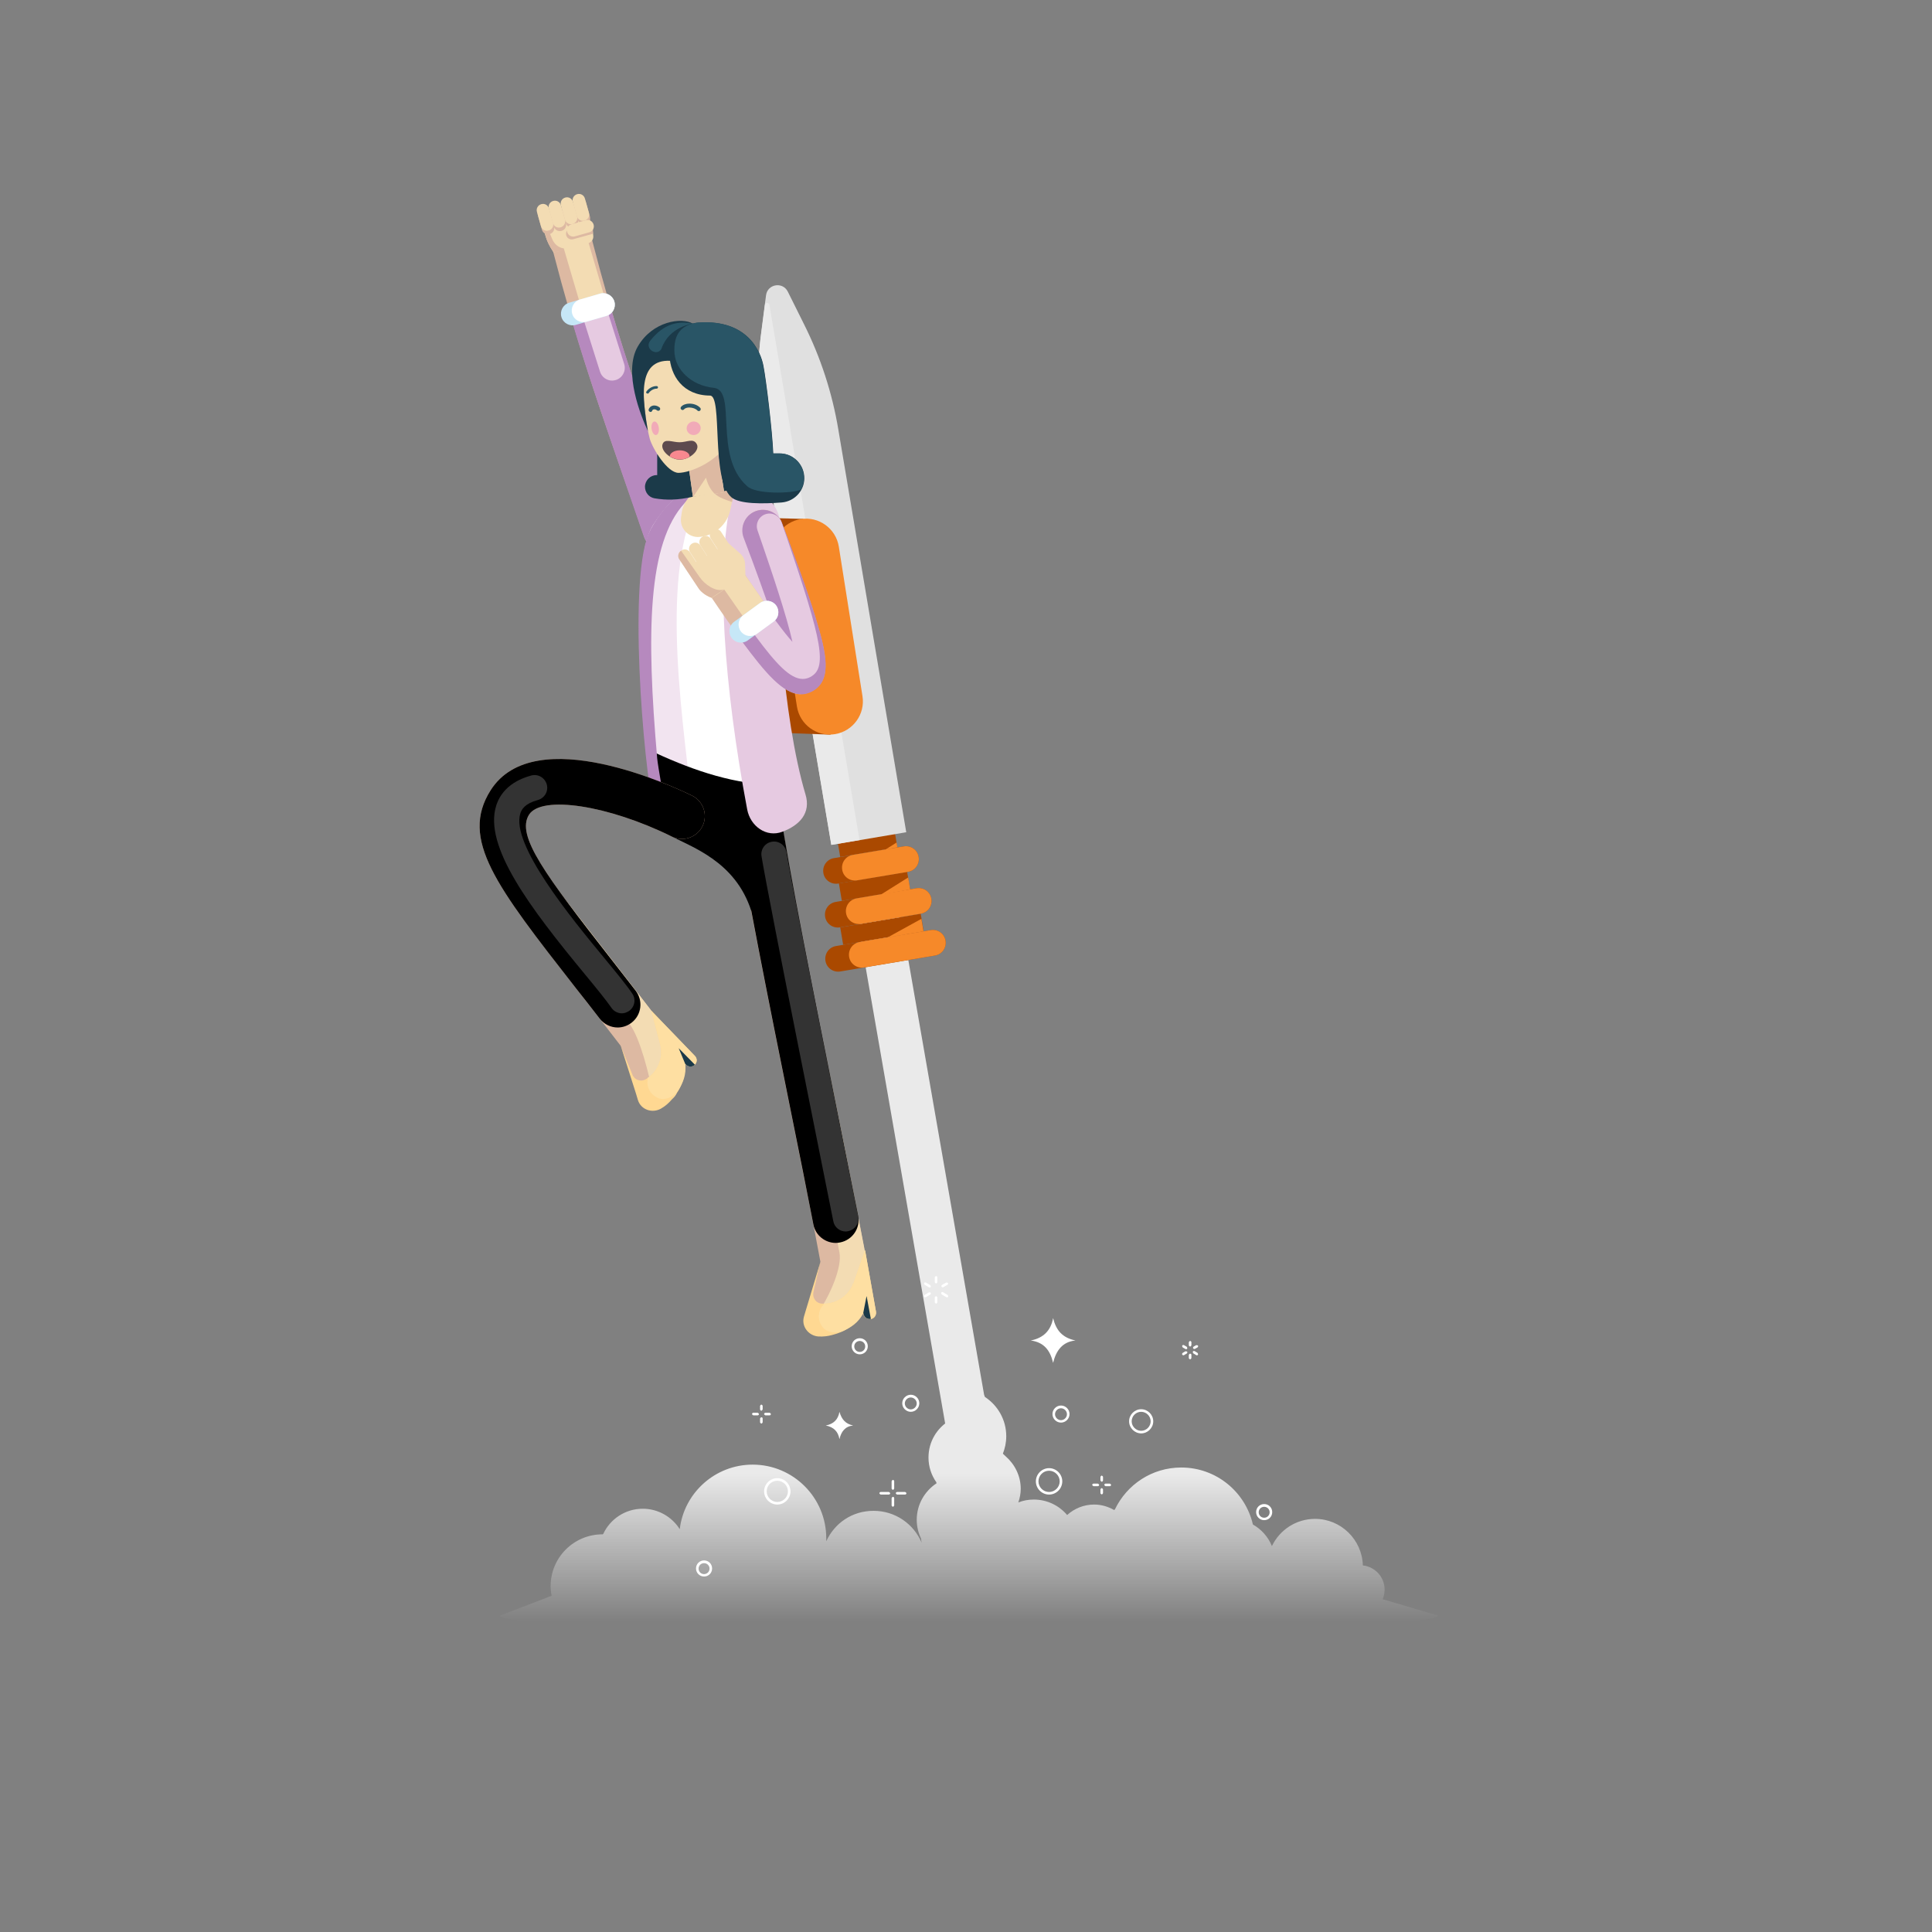 <svg xmlns="http://www.w3.org/2000/svg" viewBox="0 0 120 120"><rect x="0" y="0" width="120" height="120" fill="#808080" stroke="none"/><defs><linearGradient id="gradient00" gradientTransform="rotate(90)"><stop offset="50%" stop-color="#eaeaea"></stop><stop offset="95%" stop-color="rgba(234,234,234,0)"></stop></linearGradient><style>      .cls-1 {        fill: #ddb9a2;      }      .cls-2 {        fill: #fff;      }      .cls-3 {        fill: #5d4a4e;      }      .cls-4 {        fill: #295566;      }      .cls-5 {        fill: #f68929;      }      .cls-6 {        fill: #f2e4f0;      }      .cls-7 {        fill: #f1aab8;      }      .cls-8 {        fill: #f3dcb3;      }      .cls-9 {        fill: #e6cae1;      }      .cls-10 {        fill: #aa4900;      }      .cls-11 {        fill: #e0e0e0;      }      .cls-12 {        fill: #333;      }      .cls-13 {        fill: #c6e7f7;      }      .cls-14 {        fill: #b689be;      }      .cls-15 {        fill: #1b3a49;      }      .cls-16 {        fill: #f8888f;      }      .cls-17 {        fill: #eaeaea;      }      .cls-18 {        fill: #ffd892;      }      .cls-19 {        fill: url('#gradient00');      }      .cls-20 {        fill: #22467f;      }      .cls-21 {        fill: #fedfa2;      }    </style></defs><g><path class="cls-17" d="m54.67,56.04h0c.75,0,1.36.61,1.36,1.36l5.41,31.04h-2.73l-5.41-31.04c0-.75.61-1.36,1.36-1.36Z"></path><path class="cls-19" d="m31.02,100.35c.86,1.42,57.74,1.38,58.31,0l-3.45-1.02c.08-.18.12-.38.12-.6,0-.78-.59-1.41-1.35-1.5-.05-1.6-1.36-2.89-2.97-2.89-1.18,0-2.2.69-2.68,1.69-.23-.57-.65-1.04-1.18-1.34-.47-2.03-2.28-3.54-4.45-3.54-1.82,0-3.38,1.06-4.12,2.6-.02.01-.03.02-.05.04-.37-.21-.79-.34-1.24-.34-.65,0-1.23.25-1.68.65-.5-.59-1.24-.96-2.07-.96-.34,0-.66.06-.96.18.09-.27.15-.55.15-.84,0-.81-.37-1.53-.93-2.02-.06-.06-.12-.11-.18-.17.13-.33.21-.7.21-1.08,0-1.02-.52-1.91-1.32-2.44l-3.05-5.49.86,6.94c-.79.47-1.32,1.32-1.32,2.31,0,.57.18,1.1.49,1.54,0,.02,0,.04.01.06-.74.49-1.23,1.32-1.23,2.27,0,.42.1.81.27,1.17,0,.09.02.18.04.26-.49-1.17-1.64-1.99-2.99-1.99s-2.43.78-2.94,1.89c0-.06,0-.13,0-.19,0-2.52-2.05-4.57-4.57-4.57-2.33,0-4.26,1.75-4.53,4.01-.48-.76-1.33-1.27-2.3-1.27-1.08,0-2.02.64-2.45,1.56,0,0-.02.02-.03.03,0,0-.01,0-.02,0-1.78,0-3.22,1.44-3.22,3.22,0,.19.02.38.06.57,0,.02-.01.03-.01.03l-3.22,1.24Z"></path></g><g><g><g><g><rect class="cls-10" x="52.24" y="57.17" width="5.07" height="1.1" transform="translate(-8.83 9.91) rotate(-9.57)"></rect><rect class="cls-10" x="52.17" y="54.5" width="4.3" height="1.1" transform="translate(-8.4 9.8) rotate(-9.57)"></rect><rect class="cls-10" x="52.07" y="51.84" width="3.6" height="1.1" transform="translate(-7.96 9.68) rotate(-9.57)"></rect><g><path class="cls-10" d="m58.07,59.35l-5.88.99c-.44.07-.85-.22-.92-.66h0c-.07-.44.22-.85.66-.92l5.88-.99c.44-.07.85.22.92.66h0c.07.44-.22.85-.66.92Z"></path><path class="cls-5" d="m58.07,59.35l-4.41.74c-.44.07-.85-.22-.92-.66h0c-.07-.44.22-.85.66-.92l4.41-.74c.44-.07.85.22.92.66h0c.07.44-.22.85-.66.92Z"></path></g><g><path class="cls-10" d="m57.19,56.75l-5.02.85c-.44.07-.85-.22-.92-.66h0c-.07-.44.22-.85.66-.92l5.02-.85c.44-.07.85.22.92.66h0c.07.44-.22.85-.66.92Z"></path><path class="cls-5" d="m57.19,56.75l-3.72.63c-.44.07-.85-.22-.92-.66h0c-.07-.44.22-.85.66-.92l3.72-.63c.44-.07.85.22.92.66h0c.07.44-.22.85-.66.92Z"></path></g><g><path class="cls-10" d="m56.4,54.15l-4.34.73c-.44.07-.85-.22-.92-.66h0c-.07-.44.22-.85.66-.92l4.34-.73c.44-.07.85.22.92.66h0c.07.44-.22.85-.66.92Z"></path><path class="cls-5" d="m56.4,54.15l-3.17.53c-.44.07-.85-.22-.92-.66h0c-.07-.44.22-.85.66-.92l3.17-.53c.44-.07.85.22.92.66h0c.07.44-.22.85-.66.92Z"></path></g></g><path class="cls-11" d="m56.3,51.69l-4.66.79-4.22-25.02c-.38-2.28-.43-4.61-.13-6.9l.29-2.22c.09-.7,1.03-.86,1.35-.23l1,2.01c1.04,2.07,1.76,4.28,2.14,6.56l4.22,25.02Z"></path></g><polygon class="cls-5" points="56.41 54.5 54.69 55.58 56.53 55.24 56.41 54.5"></polygon><polygon class="cls-5" points="57.23 57.07 55.14 58.22 57.36 57.85 57.23 57.07"></polygon><polygon class="cls-5" points="55.69 52.33 55.01 52.76 55.74 52.63 55.69 52.33"></polygon><rect class="cls-17" x="49.47" y="26.63" width="1.78" height="25.88" transform="translate(-5.88 8.92) rotate(-9.57)"></rect><path class="cls-17" d="m47.34,27l1.76-.3-1.31-7.77c-.03-.15-.26-.15-.28,0l-.21,1.65c-.3,1.97-.23,4.14.04,6.41Z"></path></g><g><path class="cls-10" d="m51.6,45.63l-4.99-.18c-1.72-.06-2.96-.8-3.2-2.32l-1.24-7.84c-.24-1.52.8-2.96,2.32-3.2l5.4.14,1.7,13.41Z"></path><path class="cls-5" d="m51.86,45.6h0c-1.12.18-2.18-.59-2.36-1.71l-1.47-9.29c-.18-1.12.59-2.18,1.71-2.36h0c1.12-.18,2.18.59,2.36,1.71l1.47,9.29c.18,1.12-.59,2.18-1.71,2.36Z"></path></g></g><g><path class="cls-1" d="m41.2,34.18c-.52,0-1.01-.33-1.19-.85-.54-1.59-1.02-2.98-1.47-4.25-1.66-4.8-2.76-7.98-4.2-13.51-.17-.67.23-1.36.9-1.54.67-.17,1.36.23,1.54.9,1.41,5.44,2.5,8.57,4.14,13.32.44,1.28.93,2.68,1.47,4.27.22.66-.13,1.37-.79,1.6-.13.05-.27.07-.41.07Z"></path><path class="cls-14" d="m41.2,34.19c-.53,0-1.03-.33-1.21-.86-.47-1.37-.91-2.65-1.33-3.86-1.19-3.46-2.22-6.45-3.07-9.31-.2-.68.19-1.38.86-1.58.68-.2,1.39.19,1.58.86.83,2.81,1.85,5.77,3.04,9.2.42,1.21.86,2.5,1.33,3.87.23.67-.13,1.39-.8,1.62-.14.05-.28.07-.41.07Z"></path><path class="cls-2" d="m40.55,32.65c1.66-2.64,2.68-2.22,4.17-2.38,2.6-.29,3.81,1.03,3.58,2.72-.37,2.72-.98,11.2.4,15.94.69,2.38-7.23,1.96-7.77-.26-.61-2.48-2.04-13.38-.38-16.02Z"></path><path class="cls-6" d="m40.55,32.65c-1.66,2.64-.23,13.54.38,16.02.14.58,1,1.28,2.08,1.49-.77-6.69-2.05-15.17.68-19.82-1,.07-1.89.32-3.15,2.31Z"></path><path class="cls-1" d="m52.38,79.71c-.67,0-1.27-.48-1.39-1.16-.42-2.31-1.13-5.82-1.88-9.54-1.33-6.6-2.84-14.08-3.51-18.52-.12-.77.42-1.5,1.19-1.61.77-.12,1.5.42,1.61,1.19.66,4.37,2.16,11.82,3.48,18.38.75,3.73,1.46,7.25,1.89,9.59.14.77-.37,1.51-1.14,1.65-.09.02-.17.02-.26.02Z"></path><path d="m41.57,51.87c1.32.73,4.1,1.58,5.1,4.73l.52-6.76-6.51-.14.1,1.28.8.89Z"></path><polygon class="cls-1" points="50.96 78.38 53.71 77.65 51.93 81.47 50.18 81.37 50.96 78.38"></polygon><path class="cls-8" d="m51.73,82.36c-.14,0-.29-.04-.42-.12-.37-.23-.48-.72-.25-1.09.51-.82,1.25-2.44,1.08-3.35-.6-3.11-2.02-10.27-2.57-12.75-.09-.42.18-.84.6-.94.43-.09.84.18.94.6.55,2.5,1.97,9.68,2.57,12.79.35,1.81-1.12,4.22-1.29,4.49-.15.24-.41.37-.67.37Z"></path><g><path class="cls-18" d="m52.99,79.73c-.3.8-1.09,1.3-1.95,1.24-.35-.02-.59-.35-.52-.7l.44-1.9-.91,3.02-.11.37c-.19.62.28,1.2.88,1.25.31.02.62-.02.86-.09.24-.07,1.23-.27,1.95-1.37l-.18-.95.18.95v.07c.05.21.26.35.47.31.21-.04.34-.24.31-.45l-.68-3.83-.72,2.08Z"></path><path class="cls-21" d="m52.99,79.73c-.2.53-.6.91-1.15,1.13-.22.08-.47.12-.64.11l-.06.07c-.33.36-.38.9-.1,1.31h0c.23.41.89.52,1.35.31.41-.19.93-.48,1.24-1.12v.07c.05.21.26.35.47.31.21-.04.34-.24.31-.45l-.68-3.83-.72,2.08Z"></path><path class="cls-15" d="m53.83,80.52l.26,1.4c-.22.04-.43-.09-.47-.38l.2-1.02Z"></path></g><path d="m40.79,48.86c.2,2.27,7.95,3.72,7.63,1.25-.06-.43-.09-.88-.11-1.35-2.6-.02-5.11-.85-7.59-1.99,0,.81.04,1.66.08,2.08Z"></path><path class="cls-14" d="m40.41,32.89c-1.47,2.64-.43,14.79.18,17.27.14.56.86.87.81.54-.15-1-.53-3.07-.58-3.59-.68-7.78-.6-13.37,1.71-15.87l.87-.91c-.91.14-1.9.59-2.99,2.55Z"></path><path class="cls-20" d="m45.47,31.18c.52.21,2.29.28,2.4.07l-1.96-.97-.73.07.3.84Z"></path><path d="m51.91,77.2c-.66,0-1.26-.47-1.39-1.15-.39-2.02-.88-4.46-1.4-7.03-1.33-6.6-2.84-14.08-3.51-18.53-.12-.77.42-1.5,1.19-1.61.77-.12,1.5.42,1.61,1.19.66,4.37,2.16,11.82,3.48,18.39.52,2.58,1.01,5.03,1.41,7.05.15.77-.35,1.51-1.12,1.66-.09.02-.18.03-.27.03Z"></path><path class="cls-9" d="m44.98,30.34l-.27.02.7.73c-.97,4.26-.44,11.55,1,19.19.2,1.04,1.19,1.76,2.19,1.38,1.08-.41,1.78-1.17,1.43-2.32-1.43-4.8-1.96-13.46-1.58-16.18.22-1.64-.89-3.07-3.47-2.82Z"></path><path class="cls-8" d="m45.49,31.07l-.12.57c-.19.93-.97,1.63-1.92,1.71h0c-.68.06-1.24-.52-1.15-1.2l.04-.28c.11-.85.81-1.5,1.66-1.57l.78-.06c.45-.03.81.38.71.82Z"></path><path class="cls-1" d="m45.5,31.01l-.03.17c-.42-.15-.78-.25-1.08-.52l.59-.09-.03-.2.22-.03c.23.14.37.39.33.67Z"></path><g><path class="cls-15" d="m40.82,28.22v1.29s-.03,0-.03,0c-.4,0-.72.32-.73.72h0c0,.35.24.66.59.72.76.13,1.48.11,2.35-.09l3.41-.62-3.29-1.7-2.3-.32Z"></path><polygon class="cls-8" points="42.79 29.09 43.04 30.87 44.98 30.57 44.42 26.91 42.79 29.09"></polygon><path class="cls-1" d="m42.79,29.09l.25,1.79h0l.81-1.21c.1.38.26.73.54,1l.59-.09-.56-3.66-1.63,2.17Z"></path><path class="cls-8" d="m42.88,20.43c-1.19-.07-2.7,1.45-2.87,2.69-.18,1.25.17,3.51.35,4.14.18.62,1.09,2.1,1.78,2.11.7,0,2.49-.65,3.32-2.23.89-1.68.96-3.86.73-4.52-.23-.66-1.4-2.07-3.31-2.19Z"></path><path class="cls-7" d="m43.52,26.6c0,.23-.2.42-.44.42s-.44-.19-.43-.42c0-.23.2-.42.44-.42.24,0,.44.19.43.42Z"></path><path class="cls-7" d="m40.92,26.57c.03.23-.04.43-.17.45-.12.02-.25-.16-.28-.39-.03-.23.04-.43.17-.45.12-.02.25.16.28.39Z"></path><path class="cls-4" d="m40.21,24.44s-.03,0-.04-.01c-.04-.02-.05-.07-.02-.11.12-.18.38-.35.64-.34.04,0,.08.04.08.08,0,.04-.04.08-.08.08,0,0,0,0-.01,0-.2,0-.4.14-.49.28-.02.02-.04.03-.07.03Z"></path><path class="cls-15" d="m43.39,20.04c-.66.05-1.88.48-1.81,2.03.06,1.27.84,2.49,2.52,2.5.8,0,.04,5.18,1.32,6.31.49.44,1.97.42,3.13.33.85-.07,1.48-.81,1.4-1.65h0c-.07-.8-.75-1.41-1.55-1.39-.14,0-.27,0-.37,0-.06-1.43-.44-4.57-.61-5.44-.16-.87-.97-2.9-4.02-2.69Z"></path><path class="cls-15" d="m43.03,20.1c-.67-.4-2.5-.17-3.42,1.43s.22,4.36.63,5.24c-.33-1.99-.69-4.47,1.4-4.36,2.1.11,1.39-2.32,1.39-2.32Z"></path><path class="cls-4" d="m43.03,20.1c-.88-.17-1.78-.03-2.64,1.06-.39.49.41,1.01.69.51.48-1.4,1.96-1.57,1.96-1.57Z"></path><path class="cls-4" d="m41.91,22.03c.07.85.94,1.91,2.43,2.06,1.46.15-.05,4.22,2.05,6.09.53.54,2.81.48,3.36.23.14-.25.21-.55.18-.86h0c-.07-.8-.75-1.41-1.55-1.39-.14,0-.27,0-.37,0-.06-1.43-.44-4.57-.61-5.44-.16-.87-.97-2.9-4.02-2.69-.06,0-.13.01-.21.03-.73.16-1.39.57-1.27,1.97Z"></path><g><path class="cls-3" d="m43.28,27.59c.21.39-.46.96-1.05.96-.59,0-1.2-.56-1.08-.95.12-.39.61-.13,1.06-.13.46,0,.86-.28,1.07.12Z"></path><path class="cls-16" d="m42.83,28.37c-.18.11-.4.18-.61.17-.22,0-.44-.08-.62-.19h0c0-.21.28-.38.62-.38.34,0,.62.17.61.38,0,0,0,0,0,.01Z"></path></g><path class="cls-4" d="m43.41,25.54s-.06-.01-.09-.04c-.11-.12-.29-.18-.5-.19-.15,0-.27.04-.34.12-.04.05-.12.05-.17,0-.05-.04-.05-.12,0-.17.11-.12.3-.19.51-.19.27,0,.51.09.67.26.05.05.04.12,0,.17-.02.02-.05.03-.08.03Z"></path><path class="cls-4" d="m40.41,25.58s-.02,0-.04,0c-.06-.02-.1-.09-.08-.15.04-.11.12-.2.24-.23.14-.04.3,0,.43.1.05.04.06.12.02.17-.04.05-.12.06-.17.02-.07-.06-.15-.08-.22-.06-.04.01-.07.04-.08.08-.02.05-.06.08-.11.08Z"></path></g><path class="cls-1" d="m39.7,65.54c-.43,0-.85-.19-1.13-.56-1.01-1.32-1.94-2.51-2.79-3.59-4.97-6.36-7.23-9.26-5.31-12.3,2.74-4.33,11.52-.16,12.52.33.7.35.99,1.2.64,1.9-.35.7-1.2.99-1.9.64-3.95-1.95-8.09-2.58-8.87-1.36-.82,1.3.98,3.71,5.15,9.04.85,1.09,1.78,2.28,2.8,3.61.48.62.36,1.51-.26,1.99-.26.2-.56.29-.86.29Z"></path><polygon class="cls-1" points="38.56 64.97 40.46 62.79 41.12 66.96 39.61 67.85 38.56 64.97"></polygon><path class="cls-8" d="m41.28,68.4c-.37,0-.7-.26-.77-.64-.17-.87-.74-3.3-1.41-4.16-.92-1.18-1.99-2.56-3.04-3.92-1.46-1.88-2.88-3.72-3.85-4.95-.27-.34-.21-.84.13-1.11.34-.27.84-.21,1.11.13.97,1.23,2.4,3.08,3.86,4.96,1.05,1.36,2.12,2.74,3.04,3.92,1.02,1.31,1.65,4.48,1.72,4.83.08.43-.2.84-.63.92-.05,0-.1.01-.15.01Z"></path><g><path class="cls-18" d="m41.02,64.92c.19.83-.18,1.69-.92,2.12-.3.17-.69.04-.82-.29l-.72-1.78.95,2.98.11.37c.19.62.9.84,1.43.54.27-.15.5-.36.66-.55.16-.19.87-.91.85-2.23l-.68-.69.68.69.05.05c.15.15.39.15.55,0,.15-.15.15-.39,0-.54l-2.7-2.8.56,2.13Z"></path><path class="cls-21" d="m41.02,64.92c.13.55,0,1.09-.32,1.58-.14.19-.32.36-.47.45v.09c-.09.49.18.96.63,1.15h0c.42.21,1.03-.07,1.29-.5.24-.39.5-.91.41-1.62l.05.05c.15.15.39.15.55,0,.15-.15.15-.39,0-.54l-2.7-2.8.56,2.13Z"></path><path class="cls-15" d="m42.16,65.11l1,1.02c-.16.16-.41.17-.6-.05l-.4-.96Z"></path></g><path d="m38.37,63.82c-.42,0-.84-.19-1.12-.55-.51-.66-1-1.29-1.47-1.88-4.97-6.36-7.23-9.26-5.31-12.3,2.74-4.33,11.52-.16,12.52.33.7.35.99,1.2.64,1.9-.35.7-1.2.99-1.9.64-3.95-1.95-8.09-2.58-8.87-1.36-.82,1.3.98,3.71,5.15,9.04.46.59.95,1.22,1.47,1.89.48.62.37,1.51-.25,1.99-.26.2-.56.3-.87.3Z"></path><path class="cls-12" d="m38.63,62.94c-.25,0-.5-.12-.65-.34-.34-.49-.95-1.24-1.67-2.11-3.35-4.06-6.29-7.92-5.49-10.45.2-.64.74-1.48,2.17-1.87.42-.12.85.13.97.55.12.42-.13.85-.55.97-.81.22-1.01.58-1.09.83-.61,1.92,3.17,6.51,5.2,8.97.74.9,1.38,1.67,1.75,2.22.25.36.15.85-.21,1.09-.14.09-.29.14-.44.14Z"></path><path class="cls-9" d="m38.02,23.64c-.33,0-.64-.21-.75-.55l-1.05-3.32c-.13-.41.1-.86.51-.99.41-.13.86.1.99.51l1.05,3.32c.13.41-.1.86-.51.99-.08.02-.16.04-.24.04Z"></path><path class="cls-8" d="m36.89,19.78c-.34,0-.65-.22-.76-.57l-1.13-3.84c-.12-.42.12-.85.53-.98.42-.12.85.12.98.53l1.13,3.84c.12.42-.12.85-.53.98-.07.02-.15.03-.22.03Z"></path><g><g><path class="cls-1" d="m49.73,43.12c-1.09,0-2.45-1.42-5.69-6.23-.39-.58-.24-1.36.34-1.75.58-.39,1.36-.24,1.75.34.7,1.04,1.28,1.86,1.76,2.53-.38-1.14-.92-2.65-1.68-4.63-.25-.65.08-1.38.73-1.63.65-.25,1.38.08,1.62.73.68,1.8,1.54,4.09,2.09,5.88.66,2.18,1.07,3.89-.22,4.56-.23.12-.46.19-.71.19Z"></path><path class="cls-14" d="m49.75,43.12c-1.12,0-2.24-1.37-3.62-3.22-.42-.57-.3-1.36.26-1.78.46-.34,1.07-.33,1.51,0-.39-1.15-.94-2.69-1.71-4.72-.25-.66.08-1.4.74-1.65.66-.25,1.4.08,1.65.74.68,1.79,1.54,4.08,2.08,5.87.66,2.17,1.07,3.88-.2,4.58-.24.13-.48.19-.72.19Z"></path><path class="cls-8" d="m46.83,38.67c-.25,0-.49-.12-.65-.34l-1.36-1.95c-.25-.36-.16-.85.2-1.1.36-.25.85-.16,1.1.2l1.36,1.95c.25.36.16.85-.2,1.1-.14.1-.29.14-.45.14Z"></path><path class="cls-9" d="m49.86,42.17c-.79,0-1.67-.96-2.91-2.63-.26-.35-.19-.84.16-1.1.35-.26.84-.19,1.1.16.42.57.75.98,1.01,1.27-.36-1.64-1.36-4.57-1.85-6-.11-.33-.22-.65-.32-.93-.14-.41.08-.86.49-1,.41-.14.86.08,1,.49.1.29.2.6.32.93,2.26,6.59,2.52,8.13,1.47,8.69-.15.08-.31.12-.47.12Z"></path><g><path class="cls-13" d="m45.44,39.62h0c.23.32.68.39,1,.16l1.61-1.17c.32-.23.39-.68.16-1h0c-.23-.32-.68-.39-1-.16l-1.61,1.17c-.32.23-.39.68-.16,1Z"></path><path class="cls-2" d="m46.01,39.21h0c.23.32.68.39,1,.16l1.04-.76c.32-.23.39-.68.16-1h0c-.23-.32-.68-.39-1-.16l-1.04.76c-.32.23-.39.68-.16,1Z"></path></g></g><g><g><path class="cls-8" d="m44.26,32.93h0c.18-.12.42-.07.53.11l.5.77c.12.18.07.42-.11.53h0c-.18.12-.42.07-.53-.11l-.5-.77c-.12-.18-.07-.42.11-.53Z"></path><path class="cls-8" d="m43.61,33.35h0c.18-.12.42-.07.53.11l.5.77c.12.18.07.42-.11.53h0c-.18.12-.42.07-.53-.11l-.5-.77c-.12-.18-.06-.42.11-.53Z"></path><path class="cls-8" d="m42.97,33.77h0c.18-.12.42-.07.53.11l.5.77c.12.18.07.42-.11.53h0c-.18.12-.42.07-.53-.11l-.5-.77c-.12-.18-.06-.42.11-.53Z"></path><path class="cls-8" d="m42.32,34.19h0c.18-.12.42-.07.53.11l.5.77c.12.18.07.42-.11.53h0c-.18.12-.42.07-.53-.11l-.5-.77c-.12-.18-.07-.42.11-.53Z"></path></g><path class="cls-8" d="m46.3,35.74l-.02-.69c0-.27-.13-.52-.33-.69l-.73-.64-2.64,1.58.85,1.24c.19.28.46.49.78.6h0l2.09-1.4Z"></path><path class="cls-1" d="m42.3,34.21c-.18.12-.23.36-.11.53l1.2,1.81c.12.18.36.41.81.58l.58-.39.19-.13c-.52.18-1.2-.31-1.51-.76l-1.16-1.65Z"></path></g></g><g><path class="cls-13" d="m34.87,19.69h0c.11.38.51.6.89.49l1.91-.56c.38-.11.6-.51.49-.89h0c-.11-.38-.51-.6-.89-.49l-1.91.56c-.38.11-.6.51-.49.89Z"></path><path class="cls-2" d="m35.54,19.49h0c.11.38.51.6.89.49l1.24-.36c.38-.11.6-.51.49-.89h0c-.11-.38-.51-.6-.89-.49l-1.24.36c-.38.11-.6.51-.49.89Z"></path></g><g><path class="cls-8" d="m34.4,15.69l-.07-.1c-.2-.3-.36-.62-.46-.97l-.32-1.14,2.82-.79.44,1.57.04.39c.02.21-.11.4-.31.45l-2.14.58Z"></path><path class="cls-1" d="m34.14,14.54h0c-.21.06-.42-.06-.48-.27l-.25-.89c-.06-.21.06-.42.27-.48h0c.21-.06.42.06.48.27l.25.89c.06.21-.06.42-.27.48Z"></path><path class="cls-1" d="m34.88,14.34h0c-.21.06-.42-.06-.48-.27l-.25-.89c-.06-.21.06-.42.27-.48h0c.21-.06.42.06.48.27l.25.89c.06.21-.06.42-.27.48Z"></path><path class="cls-1" d="m35.63,14.13h0c-.21.06-.42-.06-.48-.27l-.25-.89c-.06-.21.06-.42.27-.48h0c.21-.06.42.06.48.27l.25.89c.06.21-.06.42-.27.48Z"></path><path class="cls-1" d="m36.37,13.92h0c-.21.06-.42-.06-.48-.27l-.25-.89c-.06-.21.06-.42.27-.48h0c.21-.06.42.06.48.27l.25.89c.06.21-.06.42-.27.48Z"></path><path class="cls-8" d="m34.08,14.32h0c-.21.06-.42-.06-.48-.27l-.25-.89c-.06-.21.06-.42.27-.48h0c.21-.06.42.06.48.27l.25.89c.06.21-.06.42-.27.48Z"></path><path class="cls-8" d="m34.82,14.12h0c-.21.06-.42-.06-.48-.27l-.25-.89c-.06-.21.06-.42.27-.48h0c.21-.06.42.06.48.27l.25.89c.06.21-.06.42-.27.48Z"></path><path class="cls-8" d="m35.57,13.91h0c-.21.06-.42-.06-.48-.27l-.25-.89c-.06-.21.06-.42.27-.48h0c.21-.06.42.06.48.27l.25.89c.06.21-.06.42-.27.48Z"></path><path class="cls-8" d="m36.31,13.7h0c-.21.06-.42-.06-.48-.27l-.25-.89c-.06-.21.06-.42.27-.48h0c.21-.06.42.06.48.27l.25.89c.06.21-.06.42-.27.48Z"></path><path class="cls-1" d="m36.83,13.91v.61s-1.23.34-1.23.34c-.19.05-.38-.06-.43-.24h0c-.05-.19.06-.38.24-.43l1.41-.28Z"></path><path class="cls-8" d="m35.23,14.41h0c-.06-.21.06-.42.27-.48l.89-.25c.21-.06.42.06.48.27h0c.06.21-.06.42-.27.48l-.89.25c-.21.06-.42-.06-.48-.27Z"></path><path class="cls-1" d="m35.05,15.53l-.03-.1c-.35-.05-.6-.28-.73-.6l-.21-.5-.26.07.05.19c.08.32.22.63.4.9l.14.2.65-.16Z"></path></g><path class="cls-12" d="m52.53,76.49c-.37,0-.7-.26-.77-.63-.16-.82-4.03-20.01-4.46-22.68-.07-.43.22-.83.65-.9.43-.07.83.22.9.65.42,2.63,4.41,22.41,4.45,22.61.09.43-.19.84-.62.93-.05.01-.1.02-.16.02Z"></path></g><g><path class="cls-2" d="m56.57,87.69c-.29,0-.53-.24-.53-.53s.24-.53.53-.53.53.24.53.53-.24.53-.53.53Zm0-.89c-.2,0-.37.17-.37.37s.17.37.37.37.37-.17.37-.37-.17-.37-.37-.37Z"></path><path class="cls-2" d="m65.9,88.36c-.29,0-.53-.24-.53-.53s.24-.53.53-.53.53.24.53.53-.24.53-.53.53Zm0-.89c-.2,0-.37.17-.37.37s.17.37.37.37.37-.17.37-.37-.17-.37-.37-.37Z"></path><path class="cls-2" d="m48.28,93.45c-.45,0-.82-.37-.82-.82s.37-.82.82-.82.82.37.82.82-.37.82-.82.82Zm0-1.48c-.37,0-.66.3-.66.66s.3.66.66.66.66-.3.66-.66-.3-.66-.66-.66Z"></path><path class="cls-2" d="m65.16,92.83c-.45,0-.82-.37-.82-.82s.37-.82.82-.82.82.37.82.82-.37.82-.82.82Zm0-1.48c-.37,0-.66.3-.66.66s.3.66.66.66.66-.3.66-.66-.3-.66-.66-.66Z"></path><path class="cls-2" d="m70.88,89.03c-.41,0-.75-.34-.75-.75s.34-.75.75-.75.75.34.75.75-.34.75-.75.75Zm0-1.34c-.33,0-.59.27-.59.59s.27.59.59.59.59-.27.59-.59-.27-.59-.59-.59Z"></path><g><path class="cls-2" d="m55.46,93.59s-.08-.04-.08-.08v-.46s.04-.08.08-.08.08.04.08.08v.46s-.04.08-.08.08Z"></path><path class="cls-2" d="m55.46,92.54s-.08-.04-.08-.08v-.46s.04-.08.08-.08.08.04.08.08v.46s-.04.08-.08.08Z"></path><path class="cls-2" d="m55.21,92.83h-.51s-.08-.04-.08-.08.04-.08.08-.08h.51s.08.04.08.08-.04.08-.08.08Z"></path><path class="cls-2" d="m56.22,92.83h-.5s-.08-.04-.08-.08.04-.08.08-.08h.5s.08.04.08.08-.04.08-.08.08Z"></path></g><g><path class="cls-2" d="m68.43,92.82s-.08-.03-.08-.08v-.23s.03-.08.08-.08h0s.08.03.08.08v.23s-.03.08-.08.08h0Z"></path><path class="cls-2" d="m68.43,92.03h0s-.08-.04-.08-.08v-.22s.04-.08.08-.08h0s.08.04.08.08v.23s-.04.08-.08.08Z"></path><path class="cls-2" d="m68.19,92.31h-.27s-.08-.04-.08-.08.04-.08.08-.08h.27s.08.04.08.08-.04.08-.08.08Z"></path><path class="cls-2" d="m68.67,92.31s-.08-.04-.08-.08.04-.08.08-.08h.26s.08.03.08.08-.04.08-.08.08h-.26Z"></path></g><g><path class="cls-2" d="m47.29,88.42s-.08-.03-.08-.08v-.23s.03-.08.08-.08c.05,0,.08.03.08.08v.23s-.03.08-.08.08h0Z"></path><path class="cls-2" d="m47.29,87.63h0s-.08-.04-.08-.08v-.23s.04-.08.08-.08h0s.08.04.08.08v.22s-.04.08-.08.08Z"></path><path class="cls-2" d="m47.06,87.91h-.27s-.08-.04-.08-.08.04-.08.08-.08h.27s.08.04.08.08-.04.08-.08.08Z"></path><path class="cls-2" d="m47.54,87.91s-.08-.04-.08-.08.04-.08.08-.08h.26s.08.03.08.08-.04.08-.08.08h-.26Z"></path></g><path class="cls-2" d="m53.4,84.12c-.27,0-.5-.22-.5-.5s.22-.5.5-.5.5.22.5.5-.22.5-.5.5Zm0-.83c-.19,0-.34.15-.34.34s.15.34.34.34.34-.15.34-.34-.15-.34-.34-.34Z"></path><path class="cls-2" d="m43.73,97.92c-.27,0-.5-.22-.5-.5s.22-.5.5-.5.5.22.5.5-.22.5-.5.5Zm0-.83c-.19,0-.34.15-.34.34s.15.34.34.34.34-.15.34-.34-.15-.34-.34-.34Z"></path><path class="cls-2" d="m78.52,94.42c-.27,0-.5-.22-.5-.5s.22-.5.5-.5.5.22.5.5-.22.5-.5.5Zm0-.83c-.19,0-.34.15-.34.34s.15.34.34.34.34-.15.34-.34-.15-.34-.34-.34Z"></path><g><path class="cls-2" d="m73.92,84.43s-.08-.03-.08-.08v-.19s.03-.08.08-.08c.05,0,.08.03.08.08v.19s-.03.08-.08.08h0Z"></path><path class="cls-2" d="m73.92,83.64s-.08-.04-.08-.08v-.19s.04-.08.08-.08c.04,0,.08.04.08.08v.19s-.04.08-.08.08Z"></path><path class="cls-2" d="m74.34,84.18s-.03,0-.04-.01l-.18-.11s-.05-.07-.03-.11c.02-.04.07-.05.11-.03l.18.11s.05.07.03.11c-.01.03-.04.04-.07.04Z"></path><path class="cls-2" d="m73.67,83.8s-.03,0-.04-.01l-.17-.1s-.05-.07-.03-.11c.02-.04.07-.05.11-.03l.17.1s.05.07.03.11c-.01.03-.04.04-.07.04Z"></path><path class="cls-2" d="m74.18,83.79s-.05-.01-.07-.04c-.02-.04,0-.09.03-.11l.16-.09s.09,0,.11.03,0,.09-.03.11l-.16.09s-.03.01-.04.01Z"></path><path class="cls-2" d="m73.5,84.18s-.05-.01-.07-.04c-.02-.04,0-.09.03-.11l.17-.1s.09,0,.11.03c.02.04,0,.09-.03.11l-.17.1s-.03.01-.04.01Z"></path></g><g><path class="cls-2" d="m58.14,80.97s-.08-.03-.08-.08v-.3s.03-.08.08-.08h0s.08.03.08.08v.3s-.03.08-.08.08h0Z"></path><path class="cls-2" d="m58.14,79.72h0s-.08-.04-.08-.08v-.3s.04-.08.08-.08c.04,0,.08.04.08.08v.3s-.04.08-.08.08Z"></path><path class="cls-2" d="m58.82,80.58s-.03,0-.04-.01l-.29-.17s-.05-.07-.03-.11c.02-.04.07-.05.11-.03l.29.17s.05.07.03.11c-.01.03-.04.04-.07.04Z"></path><path class="cls-2" d="m57.74,79.97s-.03,0-.04-.01l-.27-.16s-.05-.07-.03-.11c.02-.04.07-.05.11-.03l.27.16s.05.07.03.11c-.01.03-.04.04-.07.04Z"></path><path class="cls-2" d="m58.55,79.96s-.05-.01-.07-.04c-.02-.04,0-.09.03-.11l.26-.15s.09,0,.11.03c.02.04,0,.09-.03.11l-.26.15s-.03.01-.04.01Z"></path><path class="cls-2" d="m57.47,80.58s-.05-.01-.07-.04c-.02-.04,0-.09.03-.11l.27-.16s.09,0,.11.03c.02.04,0,.09-.03.11l-.27.16s-.03.01-.04.01Z"></path></g><path class="cls-2" d="m52.99,88.54c-.49.05-.74.37-.85.85-.08-.47-.35-.75-.85-.85.48-.09.77-.37.85-.85.14.48.38.75.85.85Z"></path><path class="cls-2" d="m66.8,83.26c-.8.08-1.2.61-1.39,1.39-.18-.78-.57-1.28-1.39-1.39.78-.15,1.25-.61,1.39-1.39.19.77.58,1.22,1.39,1.39Z"></path></g></svg>